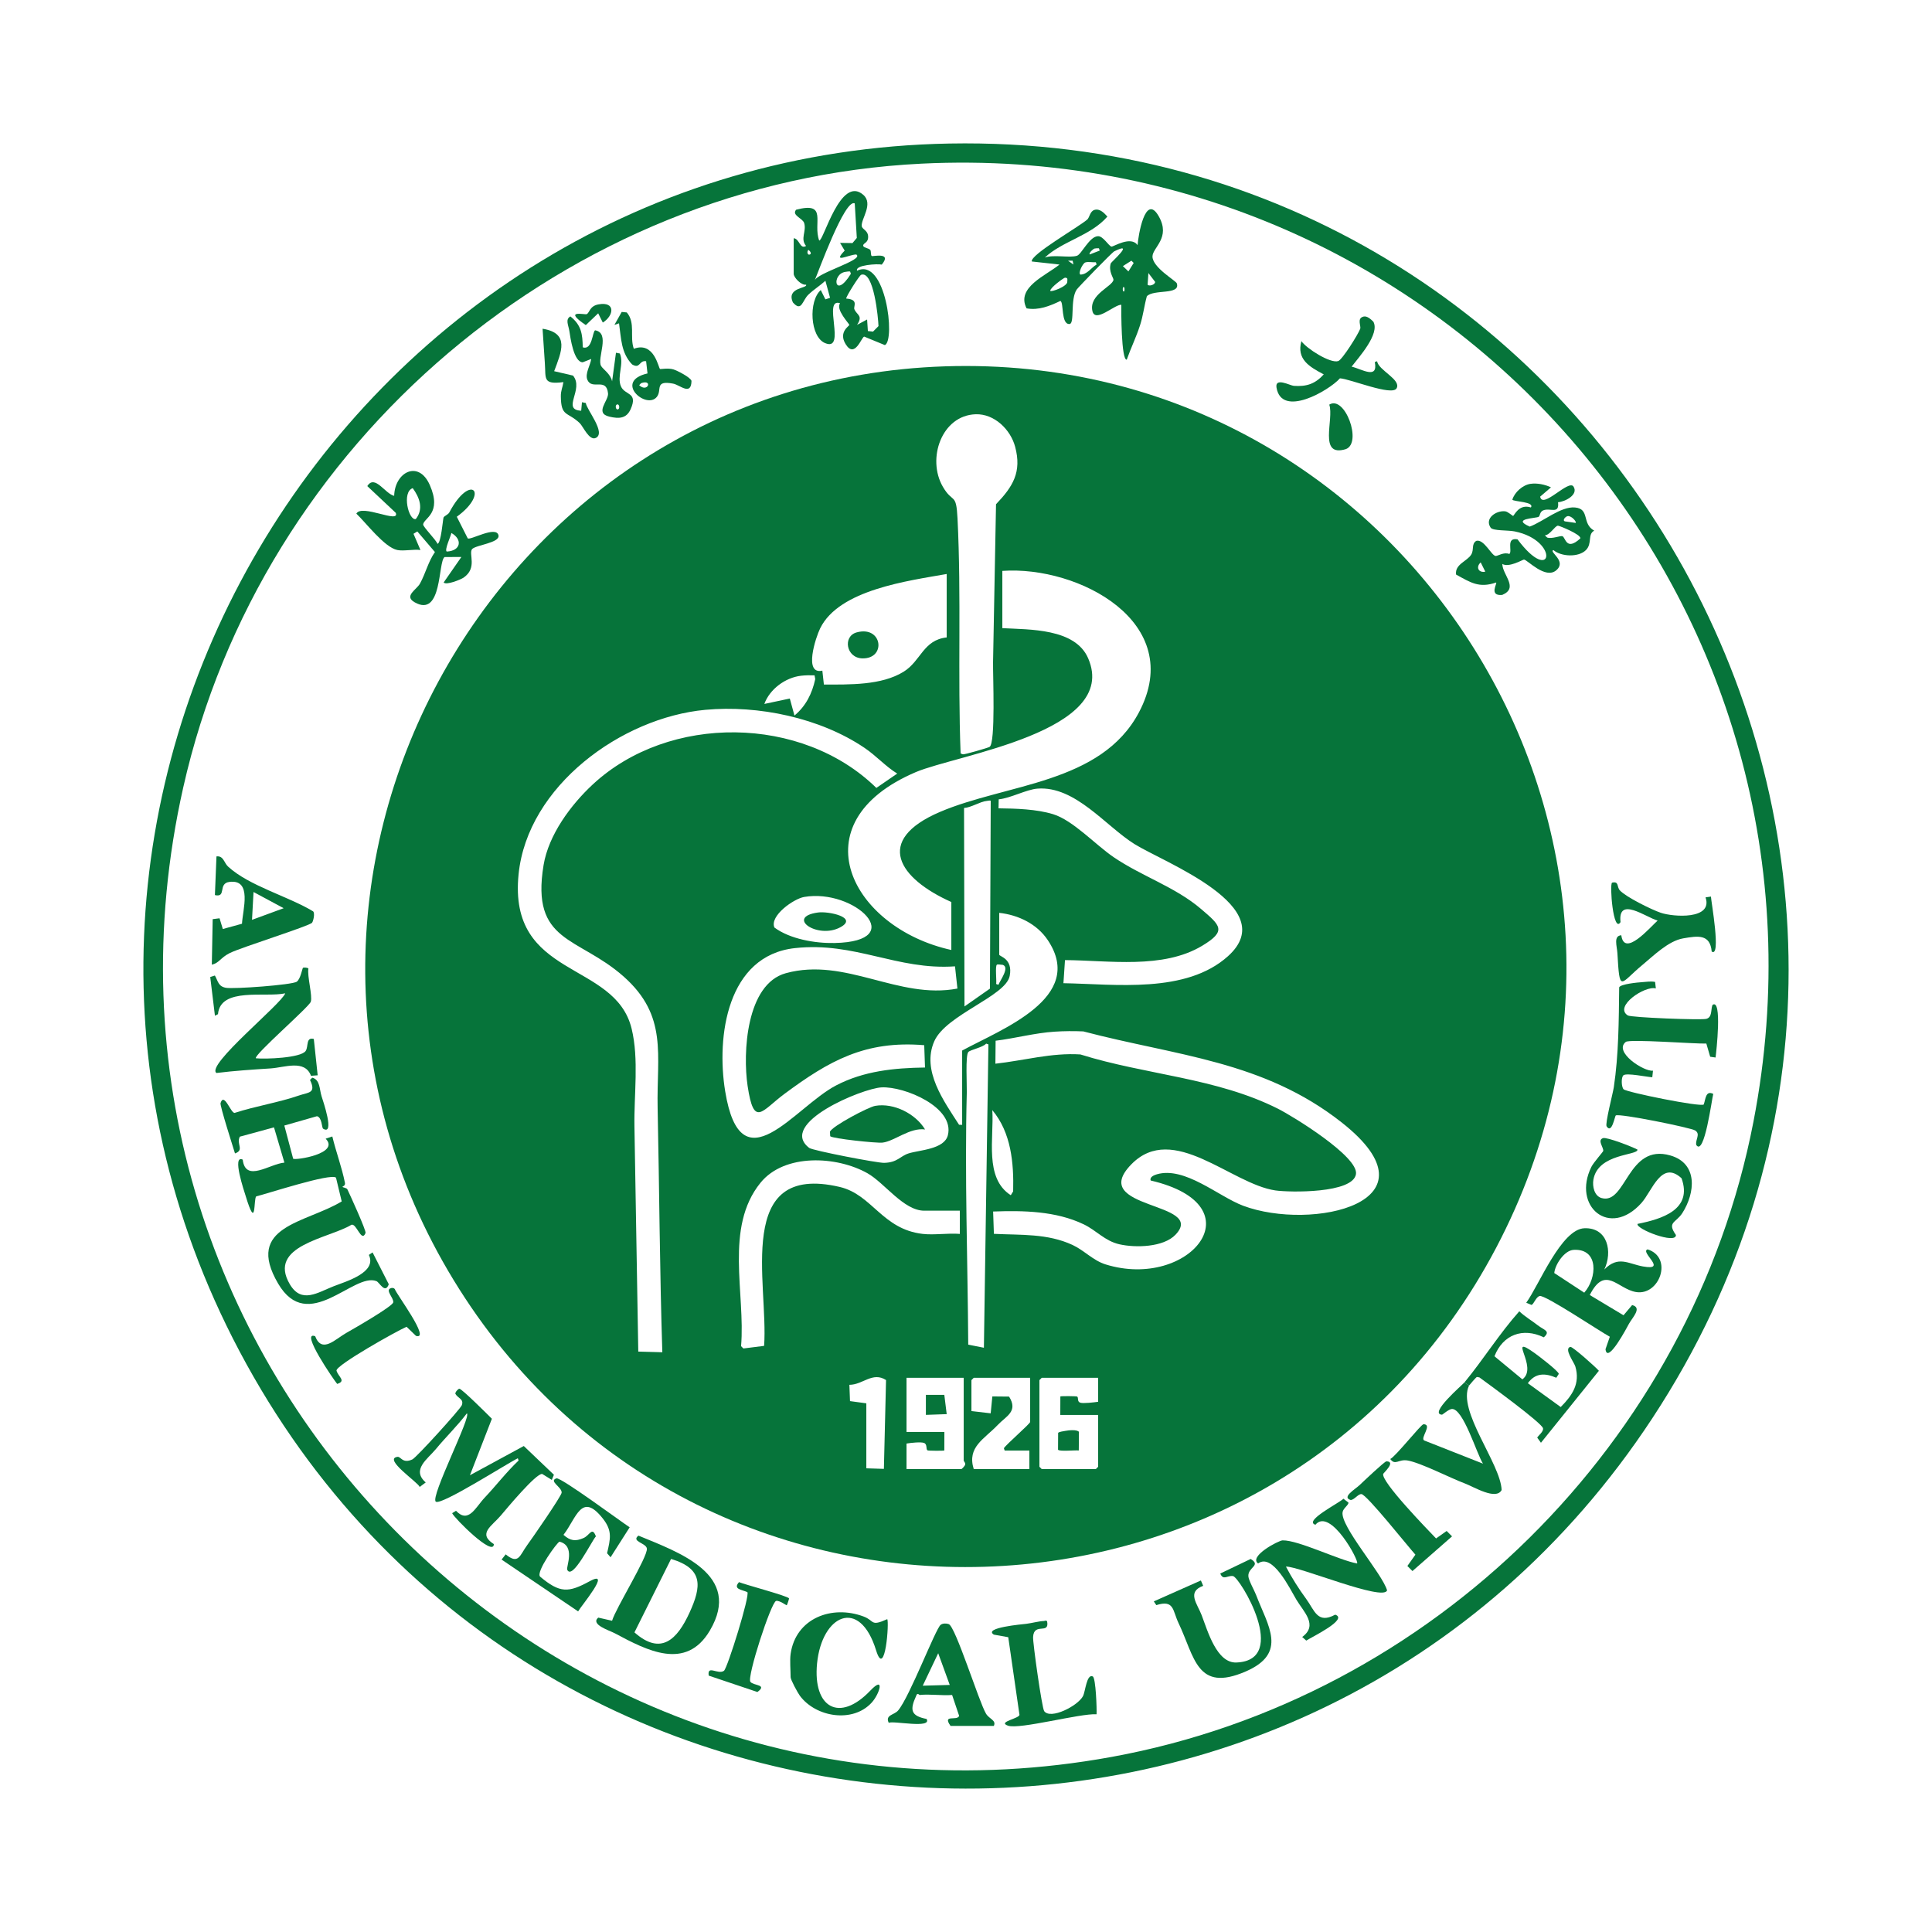<svg width="256" height="256" viewBox="0 0 256 256" fill="none" xmlns="http://www.w3.org/2000/svg">
<path d="M125.81 19.019C212.91 17.436 267.164 114.536 218.947 187.917C173.46 257.143 70.489 252.191 31.753 179.08C-6.245 107.36 45.236 20.483 125.81 19.019ZM122.124 21.684C75.162 23.98 34.561 58.641 24.278 104.35C7.484 179.003 72.078 246.501 147.263 232.807C189.817 225.057 224.114 191.149 232.34 148.635C245.583 80.204 191.388 18.299 122.124 21.684Z" fill="#06743A"/>
<path d="M125.196 48.542C186.059 46.526 226.819 111.096 198.244 165.344C169.557 219.806 92.102 222.171 60.085 169.577C28.424 117.569 64.718 50.545 125.196 48.542ZM129.284 54.891C124.762 55.039 122.796 60.792 124.924 64.48C126.255 66.787 126.701 65.184 126.875 68.676C127.394 79.041 126.888 89.472 127.286 99.838L127.594 99.95C127.769 100.006 130.902 99.102 131.123 98.966C131.939 98.461 131.553 89.444 131.585 87.743L131.978 66.814C134.223 64.466 135.411 62.545 134.509 59.188C133.898 56.912 131.757 54.811 129.283 54.891H129.284ZM132.815 75.647V83.233C136.424 83.432 142.468 83.246 144.186 87.225C148.399 96.975 126.743 100.01 121.353 102.307C105.552 109.04 112.843 122.974 126.057 125.878V119.522C119.131 116.432 115.696 111.364 124.569 107.576C133.348 103.829 145.899 103.874 150.918 94.387C157.221 82.475 142.911 74.927 132.815 75.647V75.647ZM125.442 84.463V76.057C120.374 76.961 111.197 78.121 108.676 83.258C108.076 84.479 106.453 89.448 108.965 88.862L109.17 90.709C112.529 90.7 116.789 90.835 119.739 89.004C122.037 87.577 122.33 84.8 125.442 84.463V84.463ZM106.143 89.539C104.068 89.781 101.996 91.305 101.278 93.277L104.654 92.559L105.27 94.813C106.78 93.567 107.615 91.878 108.023 89.983L107.931 89.487C107.331 89.465 106.741 89.469 106.143 89.539H106.143ZM93.453 94.056C82.346 95.088 69.902 104.151 68.716 115.831C67.303 129.75 81.482 127.226 83.694 136.305C84.681 140.358 83.995 145.046 84.066 149.259L84.575 179.093L87.762 179.181C87.416 168.413 87.365 157.567 87.139 146.798C86.991 139.766 88.541 134.621 82.622 129.383C76.584 124.041 70.317 124.99 72.026 114.633C72.687 110.625 75.627 106.653 78.547 103.94C88.644 94.562 106.293 94.764 116.122 104.403L118.886 102.504C117.292 101.518 116.134 100.162 114.529 99.08C108.656 95.12 100.482 93.404 93.454 94.056H93.453ZM137.482 104.496C136.016 104.605 133.907 105.762 132.333 105.917L132.312 107.108C134.612 107.133 137.32 107.21 139.527 107.88C142.176 108.685 145.142 111.929 147.559 113.576C151.279 116.112 155.718 117.515 159.137 120.436C161.704 122.631 162.601 123.334 159.291 125.322C154.081 128.449 146.955 127.256 141.116 127.218L140.91 130.278C147.79 130.402 157.154 131.703 162.715 126.7C169.966 120.175 154.192 114.269 150.318 111.839C146.479 109.431 142.464 104.124 137.482 104.496H137.482ZM130.708 106.136C129.924 106.198 128.647 107.018 127.741 107.061L127.799 133.36L131.172 130.999L131.277 106.093C131.083 106.049 130.895 106.121 130.708 106.136ZM106.548 118.853C105.181 119.089 101.954 121.343 102.613 122.901C104.683 124.436 108.02 125.008 110.594 124.954C120.562 124.74 113.244 117.694 106.548 118.853ZM132.405 120.957V126.492C132.405 126.759 134.242 126.974 133.791 129.317C133.274 132.004 125.344 134.463 123.798 137.967C122.083 141.856 125.078 145.915 127.084 149.041L127.49 149.045V139.204C132.615 136.403 143.954 132.218 138.834 124.566C137.399 122.421 134.941 121.238 132.405 120.957ZM105.331 125.63C96.357 126.612 94.9 137.315 96.09 144.601C98.184 157.419 105.244 146.708 110.8 143.817C114.467 141.908 118.477 141.509 122.568 141.451L122.465 138.494C114.66 137.84 109.849 140.562 103.941 144.946C100.928 147.183 99.898 149.485 99.061 143.883C98.406 139.499 98.876 130.383 104.141 128.949C112.056 126.795 119.031 132.481 126.863 130.99L126.543 128.045C118.839 128.582 113.309 124.757 105.331 125.63V125.63ZM132.097 127.825C131.842 127.988 132.073 129.936 131.997 130.387L132.3 130.49C132.515 129.902 133.814 128.208 132.89 127.852C132.684 127.84 132.213 127.752 132.097 127.825ZM139.736 136.702C137.129 136.869 134.509 137.587 131.924 137.902L131.895 140.946C135.654 140.533 139.341 139.472 143.154 139.718C151.805 142.434 161.163 142.796 169.344 146.916C171.347 147.925 180 153.242 179.675 155.562C179.311 158.155 170.864 158.014 168.981 157.736C163.108 156.87 155.44 148.633 149.915 154.273C143.987 160.325 159.982 159.184 155.758 163.608C154.161 165.281 150.447 165.357 148.333 164.876C146.387 164.435 145.308 163.053 143.602 162.232C139.916 160.459 135.591 160.387 131.594 160.533L131.696 163.49C135.282 163.669 138.78 163.42 142.107 164.958C143.662 165.676 144.835 167.023 146.492 167.539C157.593 170.992 166.788 159.766 152.475 156.424C152.293 155.981 152.907 155.712 153.289 155.601C156.991 154.522 161.448 158.531 164.707 159.76C173.77 163.175 191.293 159.366 177.775 148.726C167.378 140.542 155.882 139.916 143.54 136.666C142.273 136.608 141 136.621 139.736 136.702L139.736 136.702ZM130.668 138.283C130.268 138.779 128.561 139.099 128.303 139.402C127.912 139.864 128.13 143.775 128.105 144.739C127.813 155.877 128.227 167.022 128.296 178.171L130.371 178.583L130.971 138.385L130.668 138.284V138.283ZM116.799 144.084C114.239 144.218 103.004 148.871 107.229 152.107C107.676 152.45 116.223 154.105 117.146 154.084C118.944 154.043 119.256 153.187 120.413 152.826C121.859 152.375 125.124 152.292 125.596 150.43C126.536 146.719 119.839 143.923 116.799 144.084ZM131.486 147.097C131.727 150.793 130.389 156.102 133.936 158.374L134.248 157.86C134.344 154.097 133.986 150.077 131.486 147.097ZM122.268 163.499C123.8 163.674 125.615 163.369 127.183 163.499V160.423H122.473C119.731 160.423 117.228 156.749 114.939 155.46C110.89 153.178 103.947 152.796 100.763 156.731C95.973 162.65 98.789 171.372 98.196 178.373L98.503 178.68L101.248 178.334C101.847 170.087 97.202 153.975 111.279 157.279C115.575 158.287 116.897 162.883 122.268 163.499L122.268 163.499ZM114.793 185.948V194.559L117.12 194.633L117.405 182.863C115.611 181.714 114.327 183.499 112.548 183.495L112.63 185.654L114.793 185.948ZM120.118 182.566V189.741H125.135L125.127 192.194C125.034 192.254 122.997 192.24 122.902 192.182C122.654 192.031 122.906 191.389 122.448 191.201C122.04 191.033 120.638 191.184 120.118 191.279V194.662H127.388C127.444 194.662 127.847 194.243 127.875 194.103C127.988 193.875 127.695 193.619 127.695 193.534V182.566H120.118ZM129.026 182.566L128.719 182.873V186.974L131.271 187.273L131.491 185.034L133.707 185.055C134.947 187.03 133.322 187.635 132.2 188.819C130.425 190.691 128.106 191.731 129.026 194.662H136.398V192.202H133.122L133.02 191.897C133.362 191.36 136.501 188.655 136.501 188.409V182.566H129.026ZM138.037 182.566L137.729 182.873V194.354L138.037 194.662H145.204L145.511 194.354V187.486H140.494L140.502 185.034C140.595 184.974 142.63 184.99 142.724 185.048C142.944 185.185 142.688 185.714 143.139 185.863C143.539 185.995 144.99 185.818 145.511 185.743V182.566H138.037Z" fill="#06743A"/>
<path d="M41.376 142.797C42.431 143.075 42.317 144.335 42.607 145.251C42.791 145.837 44.416 150.53 42.811 149.557C42.635 149.451 42.671 148.043 41.997 147.904L37.675 149.139L38.844 153.531C39.105 153.784 45.1 152.862 43.151 150.882L44.035 150.588C44.524 152.639 45.3 154.671 45.708 156.739C45.786 157.133 45.365 157.219 45.375 157.247C45.419 157.376 45.917 157.362 46.036 157.606C46.358 158.272 48.553 163.088 48.436 163.378C47.891 164.735 47.225 161.995 46.551 162.301C43.563 164.105 35.375 165.031 38.402 170.169C39.957 172.809 42.103 171.254 44.21 170.435C45.886 169.783 49.991 168.61 48.875 166.283L49.368 165.951L51.516 170.173C51.022 171.512 50.294 169.915 49.872 169.753C46.828 168.583 40.828 176.862 36.853 170.08C32.366 162.426 40.528 162.079 45.278 159.195L44.522 156.047C43.833 155.403 35.37 158.188 33.952 158.524C33.565 158.866 34.017 163.315 32.533 158.413C32.383 157.917 30.685 152.949 32.162 153.658C32.529 156.751 35.734 154.213 37.686 154.053L36.306 149.382L31.783 150.612C31.269 151.558 32.429 152.389 31.137 152.834C30.885 152.003 29.118 146.496 29.222 146.166C29.698 144.656 30.584 147.542 31.095 147.463C33.863 146.564 36.906 146.096 39.639 145.152C40.892 144.718 41.931 144.881 41.077 143.097L41.376 142.798V142.797Z" fill="#06743A"/>
<path d="M145.046 27.805C145.754 27.621 146.316 28.235 146.735 28.697C144.547 31.232 140.764 31.945 138.446 34.128C139.624 33.702 141.734 34.205 142.708 33.887C143.308 33.691 144.327 31.382 145.44 31.302C146.124 31.187 146.924 32.627 147.281 32.675C147.533 32.709 149.849 31.201 150.735 32.486C150.807 31.354 151.726 25.475 153.539 28.656C155.172 31.519 152.709 32.799 152.71 33.989C152.711 35.454 155.819 37.195 155.934 37.547C156.45 39.13 152.868 38.288 151.963 39.256C151.612 40.52 151.478 41.812 151.069 43.077C150.536 44.727 149.865 46.062 149.3 47.658C148.559 47.76 148.563 41.078 148.581 40.383C147.65 40.349 145.093 42.889 144.742 41.18C144.294 39.001 147.425 37.961 147.539 37.075C147.568 36.844 146.838 35.93 147.189 34.886C147.244 34.722 150.454 31.905 147.65 33.3C147.332 33.458 142.873 38.069 142.672 38.362C141.781 39.67 142.425 42.88 141.724 42.933C140.549 43.023 140.99 39.999 140.497 39.88C139.082 40.551 137.633 41.147 136.026 40.86C134.596 38.078 138.633 36.496 140.388 35.054L136.717 34.647C136.493 33.758 142.893 30.105 144.063 29.094C144.379 28.821 144.422 27.968 145.045 27.806L145.046 27.805ZM145.033 32.933C144.897 32.963 144.261 33.475 144.386 33.718L145.716 33.205L145.613 32.901C145.415 32.886 145.228 32.89 145.033 32.933ZM141.518 34.542L142.233 35.052L142.131 34.541L141.518 34.542ZM149.918 34.542L148.788 35.26L149.521 35.964L150.219 34.842L149.919 34.542H149.918ZM143.803 34.778C143.454 34.905 142.832 36.187 143.157 36.385C144.082 36.367 144.581 35.47 145.306 35.05L145.203 34.746C144.781 34.791 144.182 34.639 143.803 34.778V34.778ZM152.169 36.18L152.065 37.717C152.221 37.975 153.084 37.739 153.059 37.346L152.169 36.18ZM141.113 36.797C140.98 36.794 139.146 38.111 139.163 38.536C139.266 38.752 141.501 37.93 141.421 37.312C141.427 36.985 141.523 36.808 141.113 36.797ZM148.89 38.027C148.749 38.03 148.715 38.533 148.89 38.638C149.044 38.644 149.047 38.025 148.89 38.027Z" fill="#06743A"/>
<path d="M105.169 31.567C105.958 31.634 105.979 33.087 106.807 32.59C106.001 31.619 106.891 30.674 106.559 29.559C106.364 28.908 104.857 28.53 105.492 27.79C109.747 26.669 107.672 29.554 108.547 31.872C109.116 31.99 111.357 23.166 114.392 25.818C115.759 27.012 114.092 29.003 114.182 29.942C114.23 30.441 115.146 30.525 115.023 31.576C114.948 32.224 114.295 32.236 114.385 32.59C114.448 32.833 115.076 32.87 115.306 33.105C115.451 33.251 115.347 33.824 115.514 33.926C115.65 34.009 118.25 33.358 116.839 35.062C116.347 34.929 113.265 35.098 113.567 35.871C117.351 34.059 118.676 45.074 117.252 45.729L114.507 44.601C114.143 44.69 113.256 47.571 112.047 45.594C111.063 43.986 112.553 43.195 112.541 43.051C112.529 42.889 110.69 40.999 111.314 40.181C108.924 39.377 112.23 46.683 109.321 45.46C107.326 44.622 107.113 39.881 108.756 38.436L109.367 39.666L109.988 39.466L109.37 37.206C108.628 37.875 107.845 38.348 107.111 39.047C106.304 39.817 106.229 41.399 105.066 40.077C104.139 38.061 107.089 38.216 106.808 37.72C106.168 37.828 105.17 36.77 105.17 36.282V31.567L105.169 31.567ZM113.259 26.957C111.955 26.218 108.323 36.331 107.932 37.202C108.181 36.163 114.594 34.434 113.461 33.721C112.489 33.723 110.21 34.997 111.924 33.208L111.313 32.183L112.959 32.208L113.531 31.528L113.259 26.957L113.259 26.957ZM107.113 33.108C106.878 33.353 106.998 33.859 107.317 33.72C107.606 33.594 107.294 33.217 107.113 33.108ZM112.07 36.016C110.124 36.252 110.564 39.812 112.745 36.279L112.642 35.976C112.448 35.947 112.261 35.993 112.07 36.016V36.016ZM114.108 36.408C113.868 36.491 112.036 39.401 112.131 39.562C113.844 39.691 113.048 40.607 113.207 40.973C113.559 41.786 114.384 41.797 113.565 43.047L114.896 42.335L114.998 43.867L115.682 43.939L116.404 43.209C116.375 42.196 115.793 35.832 114.108 36.409V36.408Z" fill="#06743A"/>
<path d="M60.86 184.012C61.15 183.969 64.688 187.5 65.177 187.993L62.268 195.479L69.404 191.604L73.397 195.412L73.117 196.093L71.845 195.307C71.039 195.2 67.147 199.882 66.363 200.811C65.166 202.226 63.249 203.202 65.437 204.602C65.425 206.388 60.217 201.184 59.912 200.505L60.425 200.187C62.082 201.945 63.023 199.71 64.215 198.454C65.743 196.844 67.096 195.057 68.716 193.528L68.616 193.227C67.166 193.935 58.45 199.516 57.747 198.979C56.965 198.38 62.534 187.577 61.858 187.281C60.597 188.948 59.094 190.388 57.766 191.998C56.675 193.321 54.474 194.75 56.413 196.431L55.612 197.028C55.385 196.397 50.721 193.305 52.67 193.039C53.122 192.978 53.329 193.985 54.641 193.381C55.167 193.139 61.014 186.705 61.195 186.191C61.486 185.37 60.707 185.317 60.337 184.687C60.303 184.45 60.701 184.036 60.86 184.012H60.86Z" fill="#06743A"/>
<path d="M217.554 130.142C218.138 130.11 218.72 129.993 219.309 130.109L219.407 130.972C217.976 130.561 213.813 133.351 215.69 134.551C216.13 134.832 225.4 135.189 226.096 135.004C226.913 134.788 226.666 133.768 226.914 133.158C228.231 132.228 227.41 139.451 227.322 140.126L226.607 140.024L226.099 138.277C224.674 138.333 215.935 137.656 215.426 138.058C213.759 139.371 217.811 142.022 219.029 141.871L218.937 142.742C218.22 142.705 215.576 142.141 215.124 142.473C214.796 142.714 214.83 144.017 215.134 144.334C215.511 144.726 225.361 146.723 225.756 146.35C226.011 145.614 226.008 144.449 227.015 144.947C226.83 145.58 225.836 153.315 224.763 151.711C224.623 150.983 225.362 150.283 224.626 149.797C224.06 149.425 214.542 147.498 214.101 147.805C213.954 147.907 213.584 150.312 212.886 149.25C212.657 148.902 213.721 144.861 213.84 144.057C214.489 139.692 214.498 135.26 214.55 130.826C214.738 130.391 217.045 130.172 217.553 130.143L217.554 130.142Z" fill="#06743A"/>
<path d="M52.641 72.878C50.939 72.528 48.478 69.248 47.218 68.06C47.928 66.731 53.014 69.448 52.441 67.954L48.669 64.41C49.669 62.824 51.016 65.424 52.23 65.703C52.304 62.555 55.458 60.895 56.947 64.262C58.62 68.048 56.143 68.646 56.07 69.493C56.043 69.804 57.765 71.516 57.965 72.054C58.44 72.042 58.688 68.767 58.772 68.573C58.863 68.361 59.377 68.202 59.54 67.894C62.349 62.577 64.952 65.268 60.528 68.471L61.973 71.326C62.255 71.665 65.766 69.588 66.053 70.938C66.266 71.934 63.071 72.204 62.553 72.758C62.066 73.399 63.289 75.265 61.42 76.543C61.057 76.791 59.126 77.583 58.787 77.181L61.136 73.8L58.911 73.812C58.013 74.407 58.646 81.914 54.939 79.804C53.471 78.969 55.206 78.136 55.65 77.327C56.398 75.966 56.739 74.422 57.631 73.149L55.299 70.42L54.79 70.731L55.712 72.879C54.801 72.753 53.483 73.053 52.64 72.879L52.641 72.878ZM54.689 64.682C53.211 65.184 54.139 69.015 55.095 68.778C56.167 67.415 55.586 65.917 54.689 64.682ZM59.811 70.623C59.747 71.019 58.859 72.888 59.196 73.083C61.064 72.996 61.325 71.485 59.811 70.623Z" fill="#06743A"/>
<path d="M202.8 64.111C203.677 63.984 204.716 64.196 205.512 64.577L204.08 65.807C204.373 67.526 207.845 63.487 208.491 64.464C209.209 65.553 207.337 66.503 206.447 66.544C206.647 68.216 205.401 67.237 204.47 67.631C204.023 67.82 204.067 68.368 203.882 68.478C203.514 68.696 200.212 68.698 202.699 69.775C204.429 69.15 206.818 67.069 208.695 67.243C210.711 67.43 209.547 69.382 211.245 70.317C210.327 70.787 211.024 72.015 210.138 72.896C209.163 73.866 206.873 73.783 205.823 72.879C205.224 73.153 207.63 74.319 206.234 75.548C204.781 76.829 202.374 74.157 201.932 74.146C201.781 74.143 199.934 75.257 199.064 74.725C199.098 76.213 201.273 77.891 199.05 78.831C197.232 78.996 198.438 77.272 198.242 77.185C195.975 77.969 194.85 77.178 192.935 76.131C192.759 74.745 194.418 74.376 194.951 73.476C195.345 72.812 194.94 72.091 195.614 71.666C196.644 71.38 197.653 73.686 198.205 73.67C198.491 73.662 199.276 73.12 199.99 73.404C200.461 73.062 199.473 71.18 201.08 71.466C205.695 77.647 206.741 71.642 200.704 70.415C199.796 70.231 197.815 70.358 197.517 69.917C196.664 68.655 198.306 67.606 199.456 67.753C199.813 67.798 200.432 68.376 200.497 68.364C200.639 68.335 201.25 66.719 202.85 67.24C203.385 66.477 200.554 66.481 200.393 66.213C200.693 65.209 201.783 64.257 202.799 64.11L202.8 64.111ZM207.706 68.392C207.431 68.449 206.985 68.942 207.359 69.084L208.79 69.29C208.921 69.102 208.189 68.292 207.706 68.392ZM206.436 69.656C206.04 69.665 205.376 70.912 204.698 70.931L205.012 71.228C205.664 71.439 206.745 70.955 207.025 71.048C207.447 71.187 207.509 73.085 209.404 71.34C209.514 70.82 206.611 69.652 206.436 69.656V69.656ZM196.199 74.521C195.525 75.129 195.897 75.935 196.809 75.749L196.199 74.521Z" fill="#06743A"/>
<path d="M209.949 162.748C213.048 162.645 213.694 165.88 212.581 168.214C214.429 166.335 215.748 167.455 217.692 167.809C221.084 168.427 217.236 165.889 218.316 165.549C221.738 166.629 219.892 171.735 216.765 171.199C214.324 170.781 212.695 167.574 210.654 171.598L215.125 174.28L216.266 172.93C217.643 173.263 216.292 174.594 215.855 175.39C215.648 175.766 212.975 180.869 212.738 178.776L213.31 177.125C212.064 176.463 204.76 171.562 204.02 171.728C203.517 171.841 203.251 172.812 202.93 172.909L202.235 172.618C203.912 170.32 206.866 162.852 209.948 162.749L209.949 162.748ZM208.511 165.614C207.28 165.684 206.052 167.564 205.948 168.684L209.919 171.285C211.61 169.38 211.905 165.42 208.511 165.613V165.614Z" fill="#06743A"/>
<path d="M84.597 203.477C89.982 205.709 98.432 208.626 94.069 216.043C90.891 221.445 85.703 218.682 81.481 216.426C80.741 216.03 78.197 215.267 79.267 214.341L81.103 214.758C81.585 213.111 85.807 206.348 85.716 205.208C85.655 204.449 83.577 204.271 84.597 203.477V203.477ZM88.92 206.567L84.068 216.299C87.604 219.437 89.749 217.195 91.346 213.726C92.976 210.183 93.218 207.859 88.92 206.567Z" fill="#06743A"/>
<path d="M178.008 198.586L178.674 199.097C178.721 199.413 178.005 199.828 177.903 200.349C177.539 202.196 183.171 208.528 183.794 210.728C183.356 212.248 172.1 207.517 170.393 207.581C171.164 209.058 172.088 210.52 173.076 211.864C174.193 213.385 174.556 215.233 176.92 213.952C178.739 214.553 173.764 216.941 173.086 217.387L172.547 216.908C174.714 215.338 172.713 213.555 171.765 211.946C170.89 210.46 168.624 205.772 166.704 207.165C165.42 206.24 169.411 204.113 169.959 204.106C172.078 204.074 177.422 206.737 179.814 207.166C180.198 206.962 176.278 199.676 174.298 202.037C172.665 201.538 177.609 199.077 178.008 198.586V198.586Z" fill="#06743A"/>
<path d="M73.738 195.891C74.293 195.71 82.326 201.65 83.435 202.376L80.905 206.346L80.44 205.811C80.889 203.877 81.159 202.841 79.881 201.218C77.039 197.611 76.384 201.162 74.663 203.376C75.568 204.174 76.245 204.271 77.329 203.795C78.144 203.438 78.458 202.229 78.958 203.577C78.367 204.238 75.838 209.459 75.16 207.998C74.989 207.631 76.308 204.841 74.14 204.28C73.866 204.301 70.956 208.298 71.569 208.917C74.204 211.122 75.313 211.058 78.134 209.523C81.164 207.874 76.992 212.802 76.603 213.518L66.464 206.652L67.005 205.96C68.736 207.38 68.861 206.086 69.862 204.727C70.477 203.892 74.383 198.259 74.421 197.788C74.479 197.058 72.649 196.245 73.737 195.891H73.738Z" fill="#06743A"/>
<path d="M194.66 183.59C193.032 186.893 198.844 193.924 198.974 197.435C198.236 198.842 195.3 197.015 194.092 196.562C192.145 195.834 188.209 193.797 186.479 193.517C185.305 193.328 184.875 194.232 184.219 193.328C184.978 192.941 188.3 188.717 188.619 188.719C189.873 188.726 188.128 190.567 188.718 190.872L196.503 193.941C195.697 192.721 193.871 186.536 192.354 186.7C191.943 186.744 191.152 187.455 191.075 187.452C189.257 187.367 193.799 183.48 194.045 183.18L194.66 183.59Z" fill="#06743A"/>
<path d="M194.66 183.591L194.045 183.181C196.548 180.14 198.68 176.709 201.315 173.754C202.06 174.462 202.954 174.978 203.762 175.607C204.59 176.252 205.513 176.363 204.561 177.202C201.777 175.859 199.134 176.852 198.025 179.713L201.723 182.771C203.929 181.161 199.536 176.583 203.355 179.295C203.855 179.65 206.55 181.703 206.546 182.052L206.217 182.56C204.75 181.925 203.452 181.886 202.448 183.284L206.803 186.44C208.342 184.887 209.401 183.34 208.744 181.075C208.582 180.514 207.184 178.705 208.077 178.466C208.352 178.393 211.461 181.16 211.86 181.638L204.183 191.174L203.688 190.488C203.9 190.153 204.534 189.7 204.459 189.259C204.342 188.567 197.131 183.318 196.026 182.511L195.68 182.457C195.608 182.482 194.694 183.523 194.661 183.591H194.66Z" fill="#06743A"/>
<path d="M40.148 128.234C40.236 128.181 40.78 128.201 40.865 128.338C40.684 129.332 41.436 131.978 41.179 132.74C40.943 133.442 33.602 139.8 33.903 140.227C35.121 140.359 39.875 140.193 40.505 139.252C40.894 138.672 40.505 137.387 41.581 137.667L42.094 142.482L41.209 142.55C40.39 140.347 37.7 141.452 35.858 141.571C33.461 141.724 31.066 141.883 28.683 142.176C27.214 141.167 37.328 133.012 37.794 131.619C35.185 132.203 29.196 130.761 28.884 134.383L28.48 134.589L27.857 129.459L28.474 129.262C28.906 130.035 28.916 130.696 29.923 130.887C30.915 131.075 38.722 130.512 39.327 130.077C39.826 129.718 40.061 128.285 40.148 128.233L40.148 128.234Z" fill="#06743A"/>
<path d="M212.405 150.808C212.909 150.635 216.302 151.961 216.977 152.328C217.028 153.139 211.735 152.8 211.133 156.315C210.984 157.183 211.243 158.471 212.213 158.747C215.49 159.679 215.636 151.464 221.327 153.103C225.015 154.165 224.632 158.061 222.92 160.735C222.073 162.057 220.845 161.902 222.068 163.642C222.123 164.931 216.724 162.848 216.983 162.172C220.191 161.533 224.312 160.296 222.813 156.126C220.14 153.662 218.929 157.806 217.496 159.405C213.27 164.117 208.286 159.822 210.867 154.614C211.156 154.03 212.413 152.636 212.436 152.507C212.512 152.073 211.614 151.081 212.405 150.81V150.808Z" fill="#06743A"/>
<path d="M165.723 206.57C167.162 207.458 165.344 207.648 165.414 208.858C165.445 209.402 166.204 210.724 166.436 211.333C168 215.447 170.696 219.047 165.039 221.489C158.565 224.284 158.312 219.574 156.16 215.06C155.358 213.379 155.603 211.938 153.218 212.687L152.884 212.192L159.125 209.421L159.428 210.13C157.216 210.941 158.649 212.495 159.232 214.035C160.035 216.158 161.23 220.394 163.833 220.29C170.95 220.003 164.268 208.98 163.38 208.838C162.65 208.72 162.072 209.478 161.693 208.499L165.723 206.57Z" fill="#06743A"/>
<path d="M121.859 224.594C121.804 224.6 121.544 224.203 121.388 224.732C120.524 226.61 120.706 227.364 122.78 227.771C123.522 229.104 118.326 227.965 117.764 228.283C117.252 227.224 118.488 227.255 119 226.653C120.536 224.848 123.987 215.747 124.649 215.293C124.93 215.081 125.4 215.092 125.711 215.202C126.615 215.52 129.699 225.458 130.65 227.068C131.072 227.783 132.049 227.938 131.688 228.694H125.954C124.81 227.084 126.846 228.088 127.091 227.36L126.159 224.594C124.777 224.701 123.211 224.448 121.858 224.594L121.859 224.594ZM124.317 219.061L122.269 223.362L125.846 223.263L124.317 219.061Z" fill="#06743A"/>
<path d="M28.682 113.478C29.624 113.366 29.68 114.325 30.21 114.816C32.998 117.393 38.192 118.761 41.489 120.759C41.767 121.028 41.498 122.088 41.35 122.266C40.978 122.714 31.909 125.543 30.425 126.294C29.198 126.915 29.046 127.606 28.067 127.828L28.182 121.793L29.091 121.677L29.525 123.099L32.065 122.4C32.148 120.592 33.469 116.465 30.396 116.859C28.834 117.059 30.063 118.971 28.476 118.603L28.683 113.478H28.682ZM33.594 118.196L33.393 121.883L37.588 120.342L33.594 118.196Z" fill="#06743A"/>
<path d="M213.604 116.958C214.556 116.732 214.216 117.518 214.634 117.974C215.452 118.867 218.828 120.528 220.059 120.947C221.704 121.507 227.007 121.891 225.993 118.905L226.708 118.802C226.732 119.424 228.087 126.963 226.809 126.084C226.596 123.741 224.986 124.002 223.025 124.339C221.064 124.676 219.089 126.65 217.575 127.904C214.634 130.34 214.626 131.68 214.313 126.29C214.259 125.362 213.759 123.995 214.83 123.925C215.226 126.902 218.621 122.898 219.643 121.981C218.099 121.552 214.344 118.701 214.728 122.183C213.765 123.757 213.255 117.185 213.604 116.957V116.958Z" fill="#06743A"/>
<path d="M104.759 219.163C105.432 214.407 110.246 212.621 114.431 214.195C115.924 214.756 115.302 215.564 117.558 214.55C117.849 214.748 117.298 222.613 116.089 218.685C113.904 211.587 108.895 213.992 108.265 220.417C107.693 226.263 111.216 228.326 115.331 224.006C117.288 221.951 116.572 224.439 115.499 225.609C112.993 228.346 108.103 227.545 105.988 224.698C105.709 224.322 104.76 222.582 104.76 222.238C104.76 221.315 104.639 220.016 104.76 219.163H104.759Z" fill="#06743A"/>
<path d="M138.289 214.796C138.439 214.796 138.621 214.642 138.752 214.856C139.072 216.637 137.004 214.934 136.89 216.904C136.843 217.71 138.066 226.329 138.358 226.731C139.2 227.895 142.826 226.044 143.505 224.738C143.819 224.134 143.983 221.768 144.794 222.134C145.205 222.319 145.344 226.491 145.3 227.149C143.112 227.014 135.097 229.196 133.564 228.662C132.056 228.137 135.3 227.693 135.075 227.159L133.599 216.939L131.689 216.597C130.24 215.675 135.502 215.223 135.99 215.164C136.66 215.084 137.76 214.796 138.289 214.796V214.796Z" fill="#06743A"/>
<path d="M180.674 41.948C181.152 41.828 181.664 42.32 181.976 42.624C182.871 44.244 180.041 47.352 179.096 48.582C180.426 48.888 182.637 50.346 182.168 47.97L182.472 47.867C182.655 49.074 185.708 50.299 185.053 51.458C184.452 52.524 178.884 50.194 177.55 50.13C176.082 51.769 169.818 55.407 169.144 51.358C168.911 49.955 170.956 51.093 171.433 51.127C173.118 51.251 174.268 50.867 175.405 49.608C173.49 48.595 171.778 47.608 172.442 45.201C173.093 46.163 176.259 48.188 177.319 47.845C177.861 47.669 179.983 44.269 180.234 43.566C180.372 43.178 179.758 42.178 180.674 41.948L180.674 41.948Z" fill="#06743A"/>
<path d="M97.922 209.642C98.708 209.967 104.402 211.48 104.553 211.794C104.574 211.837 104.297 212.68 104.249 212.702C104.179 212.732 103.294 212.036 102.84 212.129C102.188 212.263 98.934 222.242 99.434 222.856C99.863 223.383 101.737 223.186 100.36 224.2L93.909 222.029C93.682 220.554 95.127 221.944 95.927 221.391C96.38 221.078 99.413 211.356 99.027 210.964C98.268 210.623 97.092 210.586 97.922 209.641V209.642Z" fill="#06743A"/>
<path d="M51.824 170.677C51.98 170.631 52.202 170.657 52.31 170.801C52.495 171.446 57.14 177.613 55.12 177.01L53.874 175.806C52.609 176.343 44.584 180.843 44.585 181.606C44.812 182.422 45.923 182.991 44.678 183.375C44.322 182.979 39.679 176.253 41.761 177.056C42.661 179.394 44.408 177.453 45.883 176.621C46.764 176.123 51.974 173.139 52.101 172.58C52.23 172.009 50.946 170.936 51.824 170.677H51.824Z" fill="#06743A"/>
<path d="M183.704 193.637C185.03 193.64 183.326 195.179 183.288 195.28C182.916 196.265 189.225 202.744 190.287 203.852L191.69 202.862L192.404 203.577L187.157 208.173L186.485 207.501L187.549 206.001C186.62 204.994 181.085 198.004 180.394 197.975C179.957 197.957 179.477 198.712 178.991 198.762C177.708 198.414 179.589 197.315 180.121 196.811C180.55 196.406 183.465 193.637 183.704 193.637L183.704 193.637Z" fill="#06743A"/>
<path d="M75.577 41.926C77.024 43.071 77.193 44.255 77.216 46.022C78.493 46.454 78.487 43.94 78.855 43.767C80.921 44.126 79.074 47.459 79.647 48.492C79.883 48.917 80.914 49.546 81.106 50.529L81.619 46.741L82.134 46.84C82.725 48.205 81.711 49.89 82.282 51.203C82.808 52.411 84.581 51.931 83.562 54.223C83.013 55.456 82.032 55.513 80.74 55.206C78.737 54.73 80.661 53.088 80.568 52.127C80.355 49.954 78.43 51.751 77.83 50.325C77.486 49.506 78.231 48.398 78.341 47.562L77.216 48.004C76.023 48.002 75.577 44.754 75.446 43.88C75.328 43.093 74.872 42.326 75.577 41.926V41.926ZM81.723 53.609C81.473 53.739 81.602 54.392 81.923 54.224C82.173 54.094 82.044 53.441 81.723 53.609Z" fill="#06743A"/>
<path d="M82.379 41.333L83.053 41.4C84.24 42.794 83.414 44.623 83.984 46.214C86.695 45.2 87.243 48.761 87.457 48.892C87.534 48.938 88.539 48.731 89.24 48.951C89.749 49.11 91.49 49.994 91.627 50.469C91.587 52.499 90.102 51.007 89.197 50.834C86.676 50.355 87.757 51.666 87.043 52.578C85.66 54.345 81.246 50.531 85.798 49.482L85.613 47.864C84.645 47.715 84.861 48.937 83.755 48.288C82.278 46.74 82.315 44.821 82.025 42.845L81.416 43.047L82.38 41.332L82.379 41.333ZM85.011 50.75C84.893 50.788 84.796 50.954 84.694 51.043C85.821 52.08 86.526 50.262 85.011 50.75Z" fill="#06743A"/>
<path d="M71.892 43.559C75.535 44.148 74.385 46.625 73.43 49.185L75.928 49.767C77.435 51.595 74.345 54.29 77.01 54.423L77.114 53.297L77.624 53.4C77.73 54.297 80.339 57.35 78.954 58.025C78.076 58.452 77.256 56.477 76.811 56.059C75.169 54.515 74.346 55.264 74.314 52.526C74.305 51.737 74.542 51.381 74.654 50.632C71.889 50.987 72.343 50.167 72.2 48.185C72.089 46.645 72.005 45.098 71.892 43.559L71.892 43.559Z" fill="#06743A"/>
<path d="M176.134 53.616C178.196 52.316 180.541 58.672 178.338 59.51C174.619 60.648 176.805 55.539 176.134 53.616Z" fill="#06743A"/>
<path d="M79.312 40.33C81.606 39.922 81.348 41.842 79.874 42.739L79.263 41.515L77.623 43.077C74.522 40.972 77.478 41.734 77.734 41.629C78.123 41.468 78.106 40.544 79.312 40.33Z" fill="#06743A"/>
<path d="M113.51 83.796C116.928 82.852 117.474 87.301 114.278 87.239C112.114 87.198 111.638 84.313 113.51 83.796Z" fill="#06743A"/>
<path d="M115.968 146.531C118.448 146.102 121.334 147.594 122.574 149.659C120.55 149.383 118.53 151.212 116.945 151.402C116.163 151.495 110.321 150.877 110.008 150.556L109.974 149.96C110.259 149.226 115.061 146.688 115.969 146.531H115.968Z" fill="#06743A"/>
<path d="M141.166 189.598C141.573 189.515 142.718 189.396 142.964 189.73L142.944 192.196C142.469 192.135 140.364 192.361 140.195 192.094L140.208 189.868C140.297 189.716 140.924 189.647 141.166 189.598Z" fill="#06743A"/>
<path d="M122.685 184.828H125.127L125.443 187.38L122.685 187.478V184.828Z" fill="#06743A"/>
<path d="M108.395 120.91C109.782 120.72 113.741 121.558 111.368 122.858C108.349 124.513 104.018 121.507 108.395 120.91Z" fill="#06743A"/>
</svg>
